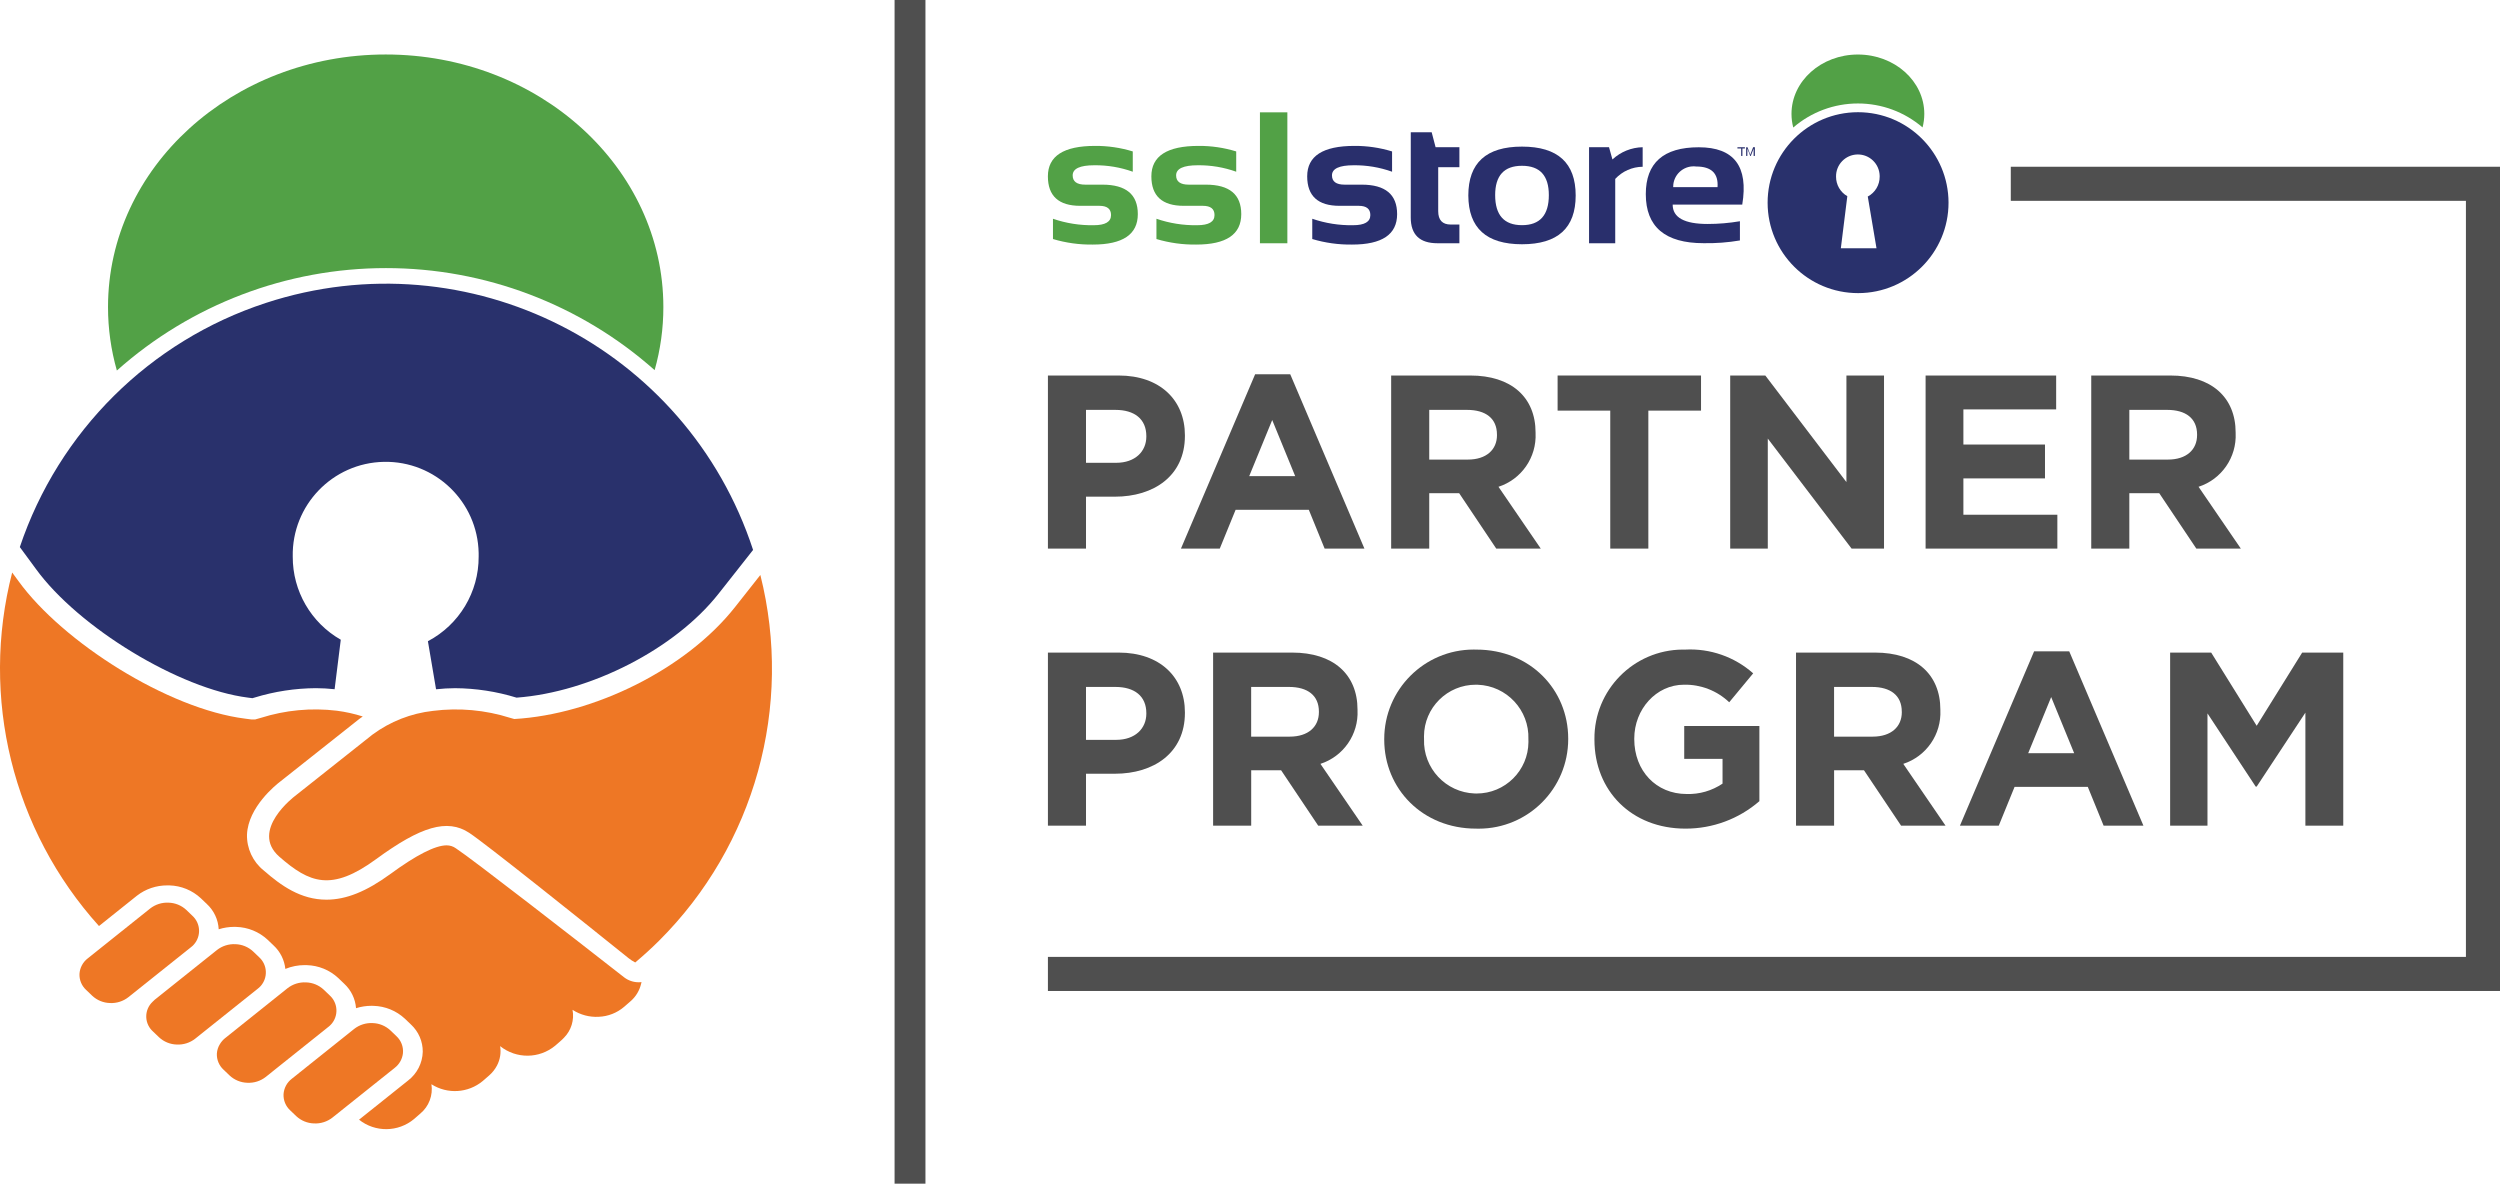 <?xml version="1.0" encoding="utf-8"?>
<!-- Generator: Adobe Illustrator 25.0.1, SVG Export Plug-In . SVG Version: 6.00 Build 0)  -->
<svg version="1.1" id="Layer_1" xmlns="http://www.w3.org/2000/svg" xmlns:xlink="http://www.w3.org/1999/xlink" x="0px" y="0px"
	 width="351.36px" height="166.357px" viewBox="0 0 351.36 166.357" style="enable-background:new 0 0 351.36 166.357;"
	 xml:space="preserve">
<style type="text/css">
	.st0{fill:#52A146;}
	.st1{fill:#292F6C;}
	.st2{fill-rule:evenodd;clip-rule:evenodd;fill:#52A146;}
	.st3{fill:#29316C;}
	.st4{fill:#4F4F4F;}
	.st5{fill:#EE7725;}
</style>
<g id="TSS_Reseller_Partner_Program_Badge">
	<g id="TSS_Logo_White_Stroke_Brand_Guide">
		<path class="st0" d="M147.988,33.595v-2.85c1.844,0.636,3.785,0.943,5.735,0.907c1.618,0,2.427-0.475,2.427-1.425
			c0-0.867-0.544-1.3-1.632-1.3h-2.7c-3.029,0-4.543-1.382-4.543-4.145c0-2.851,2.21-4.276,6.629-4.276
			c1.796-0.012,3.583,0.25,5.3,0.777v2.851c-1.731-0.618-3.557-0.925-5.394-0.907c-2.035,0-3.052,0.475-3.052,1.425
			c0,0.867,0.591,1.3,1.774,1.3h2.413c3.313,0,4.97,1.382,4.969,4.145c0,2.851-2.11,4.277-6.331,4.276
			C151.689,34.399,149.803,34.137,147.988,33.595z"/>
		<path class="st0" d="M162.531,33.595v-2.85c1.844,0.635,3.785,0.942,5.735,0.907c1.618,0,2.427-0.475,2.427-1.425
			c0-0.867-0.544-1.3-1.632-1.3h-2.7c-3.029,0-4.543-1.382-4.543-4.145c0-2.851,2.21-4.276,6.63-4.276
			c1.794-0.012,3.579,0.25,5.294,0.777v2.851c-1.731-0.618-3.557-0.925-5.394-0.907c-2.035,0-3.052,0.475-3.052,1.425
			c0,0.867,0.592,1.3,1.775,1.3h2.413c3.312,0,4.968,1.382,4.968,4.145c0,2.851-2.11,4.277-6.331,4.276
			C166.229,34.398,164.344,34.136,162.531,33.595z"/>
		<path class="st0" d="M180.931,15.785V34.19h-3.854v-18.4L180.931,15.785z"/>
		<path class="st1" d="M184.431,33.595v-2.85c1.844,0.635,3.785,0.942,5.735,0.907c1.618,0,2.427-0.475,2.427-1.425
			c0-0.867-0.544-1.3-1.632-1.3h-2.7c-3.029,0-4.543-1.382-4.543-4.145c0-2.851,2.21-4.276,6.629-4.276
			c1.796-0.012,3.583,0.25,5.3,0.777v2.851c-1.731-0.618-3.557-0.925-5.394-0.907c-2.035,0-3.053,0.475-3.052,1.425
			c0,0.867,0.591,1.3,1.774,1.3h2.414c3.312,0,4.968,1.382,4.968,4.145c0,2.851-2.11,4.277-6.331,4.276
			C188.132,34.399,186.246,34.137,184.431,33.595z"/>
		<path class="st1" d="M198.276,18.59h2.938l0.549,2.1h3.347v2.805h-2.979v6.181c0,1.254,0.587,1.881,1.76,1.882h1.219v2.629h-3.079
			c-2.506,0-3.759-1.206-3.759-3.619L198.276,18.59z"/>
		<path class="st1" d="M206.364,27.473c0-4.579,2.515-6.869,7.544-6.868c5.029,0.001,7.544,2.29,7.544,6.868
			c0,4.571-2.515,6.856-7.544,6.856C208.897,34.329,206.383,32.044,206.364,27.473z M213.908,31.646
			c2.515,0,3.773-1.408,3.772-4.224c0-2.747-1.257-4.12-3.772-4.121c-2.515-0.001-3.772,1.373-3.772,4.121
			C210.136,30.238,211.393,31.646,213.908,31.646L213.908,31.646z"/>
		<path class="st1" d="M223.331,34.19v-13.5h2.807l0.48,1.72c1.157-1.075,2.669-1.687,4.248-1.72v2.747
			c-1.466,0.013-2.861,0.631-3.855,1.708v9.042L223.331,34.19z"/>
		<path class="st1" d="M244.863,28.756h-9.779c0,1.815,1.642,2.723,4.925,2.722c1.517-0.001,3.031-0.13,4.526-0.385v2.7
			c-1.684,0.286-3.392,0.415-5.1,0.385c-5.418,0-8.127-2.298-8.128-6.894c0-4.391,2.482-6.587,7.445-6.586
			C243.715,20.699,245.752,23.385,244.863,28.756z M235.154,26.302h6.235c0.133-1.933-0.863-2.9-2.989-2.9
			c-1.575-0.205-3.018,0.907-3.222,2.482C235.16,26.022,235.152,26.162,235.154,26.302z"/>
		<path class="st1" d="M244.71,21.917v-1.049h-0.525v-0.175h1.051v0.175h-0.351v1.049H244.71z"/>
		<path class="st1" d="M245.411,21.917v-1.224h0.189l0.325,0.869c0.03,0.081,0.052,0.141,0.066,0.181
			c0.016-0.044,0.04-0.11,0.073-0.2l0.329-0.854h0.245v1.228h-0.176v-1.024l-0.4,1.027h-0.079l-0.4-1.045v1.042H245.411z"/>
		<path class="st2" d="M261.125,14.543c3.331-0.002,6.553,1.192,9.078,3.365c0.162-0.62,0.244-1.259,0.245-1.9
			c0-4.609-4.178-8.345-9.332-8.345s-9.333,3.736-9.333,8.345c0,0.647,0.084,1.291,0.248,1.916
			C254.558,15.741,257.786,14.541,261.125,14.543z"/>
		<path class="st3" d="M261.125,15.77c-7.021,0.009-12.706,5.708-12.697,12.729c0.009,7.021,5.708,12.706,12.729,12.697
			c7.015-0.009,12.697-5.698,12.697-12.713C273.842,21.461,268.147,15.773,261.125,15.77z M263.731,34.891h-5.012l0.91-7.316
			c-0.984-0.563-1.589-1.611-1.584-2.745c-0.03-1.693,1.317-3.09,3.01-3.121s3.09,1.317,3.121,3.01c0.001,0.037,0.001,0.073,0,0.11
			c0.006,1.17-0.639,2.247-1.673,2.794L263.731,34.891z"/>
	</g>
	<rect x="125.727" class="st4" width="4.34" height="166.357"/>
	<path class="st2" d="M54.247,37.679c13.917-0.002,27.352,5.102,37.758,14.343c0.815-2.884,1.228-5.867,1.226-8.864
		c0-19.6-17.472-35.5-39.024-35.5s-39.026,15.896-39.026,35.5c-0.001,3.016,0.418,6.017,1.244,8.918
		C26.84,42.801,40.301,37.677,54.247,37.679z"/>
	<path class="st3" d="M4.12,78.701l0.905,1.232c6,8.274,20.209,16.906,29.826,18.112l0.624,0.081c0.1-0.028,0.2-0.056,0.307-0.089
		c2.791-0.857,5.692-1.302,8.612-1.32c0.88,0.004,1.758,0.054,2.633,0.148l0.867-6.956c-4.192-2.391-6.772-6.854-6.751-11.68
		c-0.141-7.215,5.594-13.179,12.809-13.32c7.215-0.141,13.179,5.594,13.32,12.809c0.003,0.17,0.003,0.341,0,0.511
		c0.023,4.982-2.725,9.564-7.132,11.888l1.144,6.755c0.889-0.097,1.782-0.148,2.676-0.153c2.921,0.019,5.824,0.465,8.616,1.324
		l0.019,0.006c10.414-0.77,22.276-6.848,28.377-14.586l3.544-4.493l1.325-1.682c-9.323-28.494-39.98-44.036-68.474-34.714
		C21.067,47.907,8.245,60.63,2.786,76.888L4.12,78.701z"/>
	<path class="st5" d="M55.485,150.072c0.648-0.502,1.063-1.247,1.148-2.062c0.08-0.894-0.259-1.774-0.918-2.383l-0.854-0.819
		c-0.679-0.632-1.565-0.995-2.492-1.02c-0.933-0.046-1.851,0.244-2.588,0.818l-3.588,2.867l-4.032,3.221l-1.146,0.917
		c-0.686,0.523-1.111,1.318-1.166,2.179c-0.037,0.856,0.305,1.684,0.935,2.264l0.857,0.818c0.678,0.633,1.565,0.996,2.492,1.02
		c0.932,0.046,1.85-0.244,2.586-0.819l6.291-5.023L55.485,150.072z"/>
	<path class="st5" d="M87.719,137.359l-0.529-0.413c-6.115-4.783-20.753-16.171-23.119-17.721c-0.379-0.273-0.834-0.419-1.3-0.417
		c-1.594,0-4.258,1.355-7.91,4.029c-3.363,2.461-6.217,3.607-8.979,3.607c-3.622,0-6.379-1.974-8.818-4.106
		c-1.531-1.224-2.401-3.095-2.35-5.055c0.165-3.856,4.063-6.976,4.667-7.436l10.857-8.6c0.117-0.095,0.368-0.293,0.744-0.55
		c-1.187-0.379-2.405-0.649-3.64-0.809c-3.596-0.432-7.243-0.089-10.695,1.007c-0.265,0.08-0.516,0.145-0.776,0.219h-0.555
		l-0.847-0.109C23.589,99.639,8.81,90.239,2.605,81.682l-0.894-1.217c-4.528,17.559,0.054,36.218,12.2,49.683l5.322-4.253
		c1.225-0.956,2.737-1.469,4.29-1.457c0.1,0,0.2,0,0.291,0c1.643,0.044,3.213,0.688,4.415,1.809l0.854,0.818
		c0.991,0.92,1.585,2.19,1.654,3.54c0.703-0.223,1.436-0.337,2.174-0.339c0.1,0,0.194,0,0.291,0.006
		c1.642,0.045,3.212,0.688,4.414,1.808l0.855,0.818c0.921,0.86,1.501,2.024,1.632,3.278c0.865-0.356,1.792-0.538,2.728-0.536
		c0.1,0,0.194,0,0.292,0.006c1.642,0.043,3.212,0.686,4.413,1.806l0.855,0.82c0.96,0.893,1.549,2.115,1.648,3.423
		c0.699-0.221,1.428-0.334,2.161-0.335c0.1,0,0.2,0,0.293,0.006c1.642,0.044,3.212,0.687,4.413,1.808l0.854,0.818
		c1.066,0.986,1.667,2.375,1.656,3.827c-0.042,1.589-0.8,3.075-2.062,4.042l-0.168,0.134l-6.726,5.371
		c2.271,1.805,5.496,1.768,7.725-0.088l0.9-0.783c1.202-1.004,1.79-2.565,1.549-4.113c2.246,1.434,5.161,1.252,7.211-0.45l0.9-0.782
		c0.453-0.394,0.828-0.868,1.107-1.4c0.438-0.836,0.592-1.792,0.439-2.723c2.271,1.818,5.506,1.79,7.745-0.067l0.895-0.783
		c0.122-0.106,0.228-0.219,0.335-0.331c1.021-1.031,1.47-2.498,1.2-3.923c1.094,0.712,2.387,1.055,3.69,0.981
		c1.31-0.055,2.564-0.548,3.561-1.4l0.9-0.783c0.757-0.652,1.284-1.532,1.5-2.508c0.013-0.062,0.038-0.121,0.049-0.183
		c-0.121,0.014-0.242,0.021-0.364,0.022C89.05,138.061,88.316,137.817,87.719,137.359z"/>
	<path class="st5" d="M106.862,80.81l-3.544,4.493c-6.879,8.726-19.808,15.1-31.039,15.75c-0.191-0.055-0.373-0.1-0.566-0.16
		c-3.505-1.112-7.211-1.448-10.859-0.985c-3.081,0.343-6.017,1.495-8.509,3.339l-10.9,8.638c0,0-6.412,4.826-2.18,8.525
		s7.309,4.937,13.594,0.337s10-5.721,13.082-3.7c2.271,1.49,15.582,12.139,22.409,17.624c0.289,0.229,0.6,0.43,0.927,0.6
		c1.149-0.971,2.266-1.979,3.33-3.04c13.484-13.429,18.9-32.965,14.256-51.42L106.862,80.81z"/>
	<path class="st5" d="M26.81,133.148c1.279-0.945,1.55-2.747,0.605-4.026c-0.111-0.151-0.237-0.29-0.376-0.417l-0.854-0.82
		c-0.679-0.633-1.565-0.996-2.493-1.02c-0.933-0.046-1.852,0.245-2.588,0.82l-5.422,4.332l-1.889,1.51l-1.454,1.162
		c-0.686,0.523-1.112,1.317-1.168,2.178c-0.037,0.856,0.306,1.684,0.937,2.263l0.856,0.819c0.677,0.634,1.563,0.997,2.49,1.021
		c0.933,0.048,1.852-0.244,2.588-0.82l1.314-1.049l2.326-1.858L26.81,133.148z"/>
	<path class="st5" d="M36.196,138.982c1.28-0.946,1.55-2.75,0.605-4.029c-0.111-0.15-0.236-0.289-0.374-0.415l-0.855-0.818
		c-0.678-0.633-1.565-0.996-2.492-1.021c-0.933-0.047-1.852,0.244-2.588,0.819l-6.618,5.287l-2.149,1.717
		c-0.103,0.089-0.201,0.183-0.292,0.284c-1.132,1.077-1.177,2.867-0.1,4c0.052,0.055,0.106,0.107,0.162,0.157l0.855,0.819
		c0.678,0.634,1.565,0.997,2.493,1.022c0.933,0.047,1.852-0.245,2.588-0.82l0.816-0.653l2.97-2.372L36.196,138.982z"/>
	<path class="st5" d="M46.116,144.349c1.279-0.944,1.551-2.747,0.607-4.026c-0.111-0.151-0.237-0.291-0.376-0.417l-0.855-0.818
		c-0.678-0.633-1.565-0.996-2.492-1.02c-0.933-0.047-1.851,0.244-2.588,0.818l-6.541,5.231l-2.226,1.778
		c-0.291,0.235-0.54,0.519-0.733,0.84c-0.254,0.403-0.403,0.863-0.433,1.339c-0.037,0.856,0.306,1.685,0.937,2.264l0.854,0.817
		c0.678,0.633,1.564,0.997,2.492,1.022c0.933,0.047,1.852-0.245,2.588-0.82l1.8-1.443l3.786-3.023L46.116,144.349z"/>
	<path class="st4" d="M156.696,69.805h-4.065v7.3h-5.352V52.776h9.94c5.8,0,9.313,3.441,9.313,8.41v0.07
		C166.531,66.886,162.152,69.805,156.696,69.805z M161.11,61.291c0-2.4-1.668-3.684-4.344-3.684h-4.135v7.437h4.24
		c2.676,0,4.24-1.6,4.24-3.684L161.11,61.291z"/>
	<path class="st4" d="M186.169,77.103l-2.224-5.456h-10.287l-2.227,5.456h-5.456l10.425-24.5h4.935l10.426,24.5H186.169z
		 M178.802,59.032l-3.233,7.885h6.462L178.802,59.032z"/>
	<path class="st4" d="M210.289,77.103l-5.212-7.786h-4.206v7.784h-5.352V52.776h11.121c5.735,0,9.175,3.024,9.175,8.028v0.07
		c0.16,3.401-1.975,6.489-5.213,7.541l5.943,8.688L210.289,77.103z M210.389,61.082c0-2.294-1.6-3.475-4.206-3.475h-5.312v6.985
		h5.422c2.606,0,4.1-1.39,4.1-3.44L210.389,61.082z"/>
	<path class="st4" d="M231.665,57.711v19.392h-5.353V57.711h-7.4v-4.935h20.157v4.935H231.665z"/>
	<path class="st4" d="M260.231,77.103l-11.779-15.465v15.465h-5.283V52.776h4.935l11.4,14.979V52.776h5.283v24.327H260.231z"/>
	<path class="st4" d="M270.631,77.103V52.776h18.35v4.761h-13.038v4.935h11.469v4.762h-11.469v5.108h13.206v4.761H270.631z"/>
	<path class="st4" d="M308.682,77.103l-5.212-7.786h-4.206v7.784h-5.352V52.776h11.119c5.735,0,9.175,3.024,9.175,8.028v0.07
		c0.16,3.401-1.975,6.489-5.213,7.541l5.943,8.688L308.682,77.103z M308.787,61.082c0-2.294-1.6-3.475-4.206-3.475h-5.317v6.985
		h5.422c2.606,0,4.1-1.39,4.1-3.44L308.787,61.082z"/>
	<path class="st4" d="M156.696,108.743h-4.065v7.3h-5.352V91.717h9.94c5.8,0,9.313,3.441,9.313,8.41v0.07
		C166.531,105.823,162.152,108.743,156.696,108.743z M161.11,100.228c0-2.4-1.668-3.683-4.344-3.683h-4.135v7.437h4.24
		c2.676,0,4.24-1.6,4.24-3.684L161.11,100.228z"/>
	<path class="st4" d="M185.265,116.041l-5.212-7.784h-4.205v7.784h-5.353V91.717h11.121c5.735,0,9.175,3.023,9.175,8.028v0.069
		c0.161,3.402-1.974,6.49-5.213,7.542l5.943,8.688L185.265,116.041z M185.365,100.02c0-2.294-1.6-3.475-4.206-3.475h-5.316v6.985
		h5.421c2.606,0,4.1-1.39,4.1-3.44L185.365,100.02z"/>
	<path class="st4" d="M207.439,116.458c-7.506,0-12.893-5.595-12.893-12.511v-0.07c-0.004-6.947,5.625-12.582,12.572-12.586
		c0.13,0,0.261,0.002,0.391,0.006c7.507,0,12.893,5.595,12.893,12.511v0.069c0.004,6.948-5.625,12.583-12.573,12.587
		C207.699,116.464,207.569,116.462,207.439,116.458z M214.807,103.877c0.141-4.079-3.052-7.5-7.131-7.641
		c-0.079-0.003-0.158-0.004-0.237-0.004c-4.018-0.017-7.289,3.226-7.306,7.244c0,0.111,0.002,0.222,0.006,0.332v0.069
		c-0.141,4.08,3.052,7.501,7.132,7.642c0.079,0.003,0.158,0.004,0.236,0.004c4.018,0.017,7.289-3.227,7.306-7.246
		c0-0.11-0.002-0.22-0.006-0.33V103.877z"/>
	<path class="st4" d="M236.877,116.458c-7.576,0-12.789-5.317-12.789-12.511v-0.07c-0.054-6.896,5.493-12.529,12.389-12.583
		c0.122-0.001,0.244,0,0.365,0.003c3.5-0.185,6.933,1.013,9.557,3.336l-3.368,4.066c-1.711-1.629-3.997-2.516-6.359-2.467
		c-3.893,0-6.986,3.44-6.986,7.576v0.069c0,4.449,3.059,7.716,7.368,7.716c1.791,0.054,3.554-0.457,5.039-1.46v-3.475h-5.386v-4.622
		h10.564V112.6C244.387,115.1,240.694,116.471,236.877,116.458z"/>
	<path class="st4" d="M267.184,116.041l-5.213-7.784h-4.2v7.784h-5.352V91.717h11.112c5.734,0,9.175,3.023,9.175,8.028v0.069
		c0.161,3.402-1.974,6.49-5.213,7.542l5.943,8.688L267.184,116.041z M267.284,100.02c0-2.294-1.6-3.475-4.2-3.475h-5.317v6.985
		h5.422c2.606,0,4.1-1.39,4.1-3.44L267.284,100.02z"/>
	<path class="st4" d="M295.649,116.041l-2.224-5.456h-10.287l-2.224,5.456h-5.457l10.426-24.5h4.935l10.426,24.5H295.649z
		 M288.281,97.969l-3.232,7.889h6.464L288.281,97.969z"/>
	<path class="st4" d="M324.009,116.041v-15.882l-6.846,10.391h-0.139l-6.777-10.287v15.778h-5.248V91.717h5.769l6.395,10.287
		l6.394-10.287h5.774v24.327L324.009,116.041z"/>
	<polygon class="st4" points="351.36,139.276 147.278,139.276 147.278,134.486 346.57,134.486 346.57,28.226 282.604,28.226 
		282.604,23.435 351.36,23.435 	"/>
</g>
</svg>

